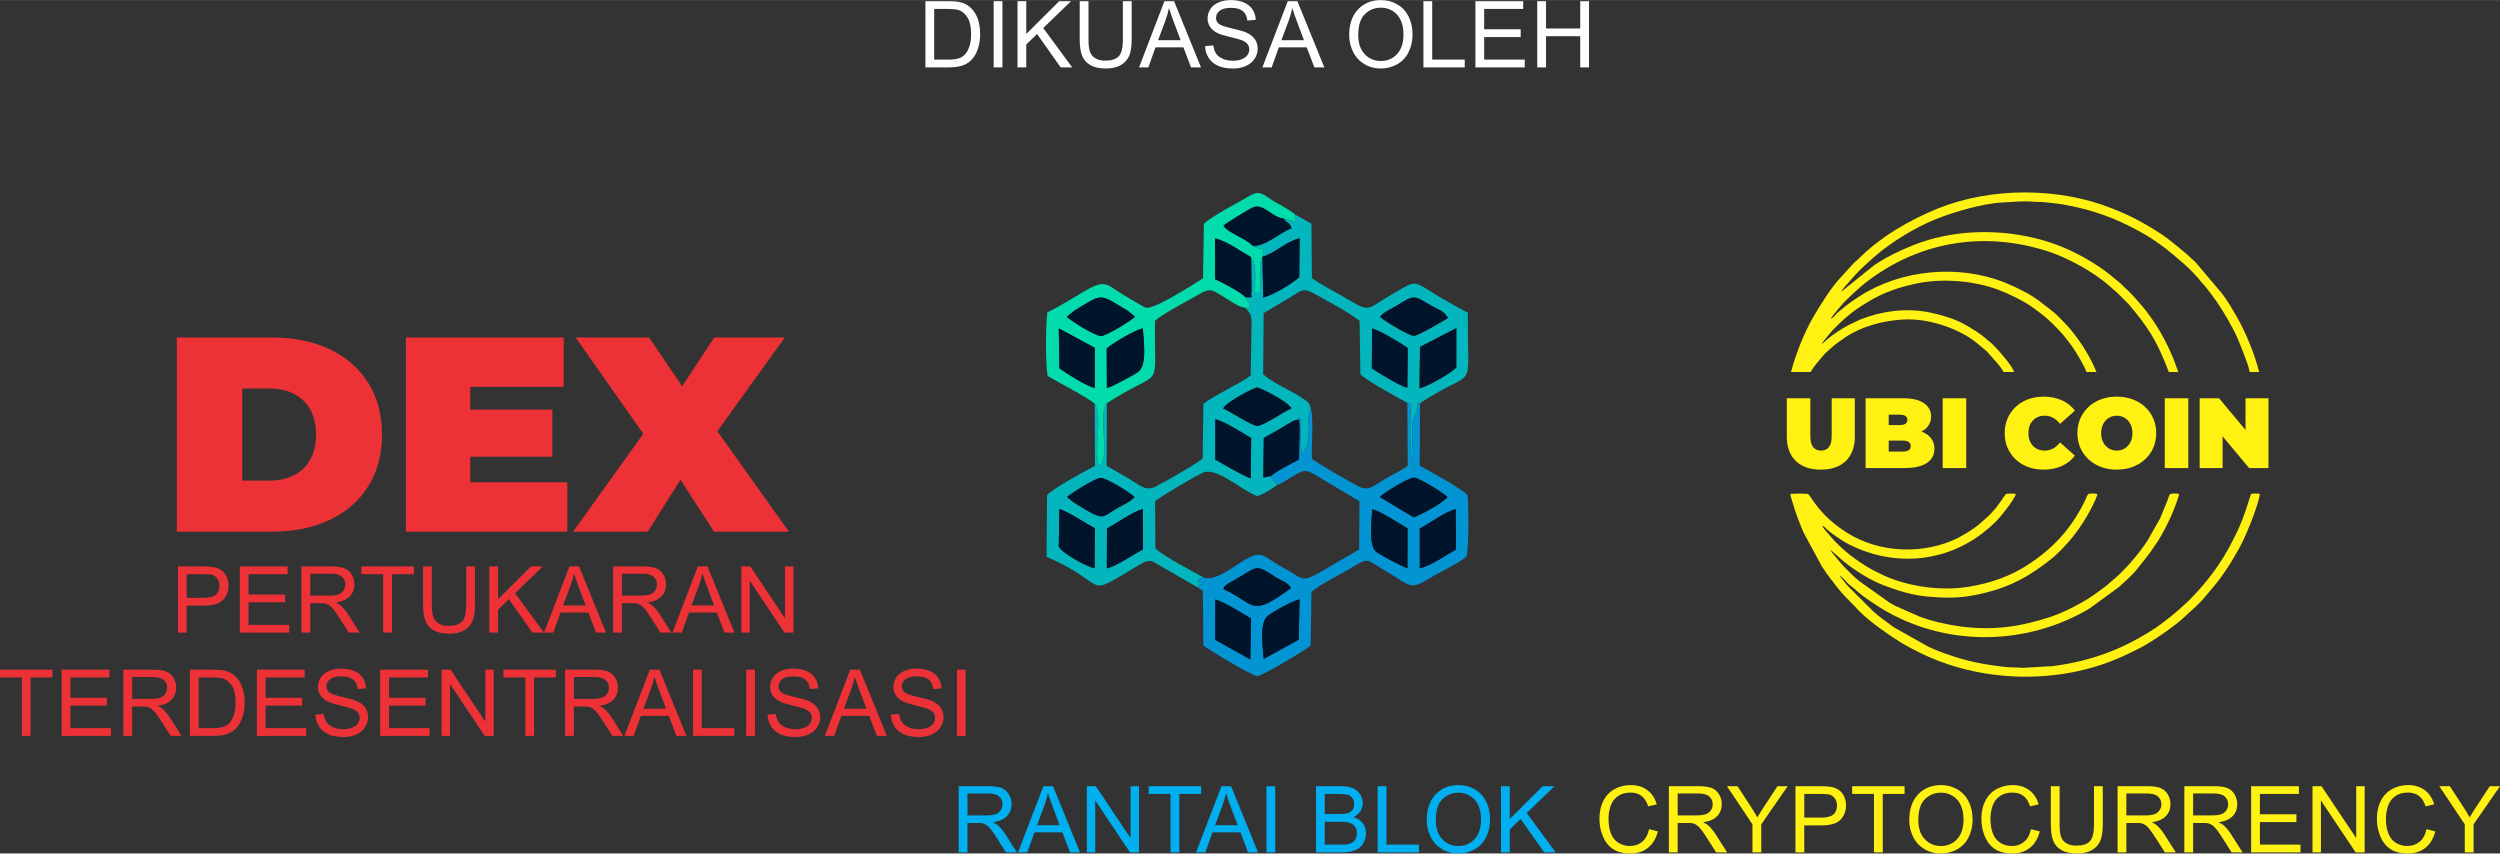 <?xml version="1.0" encoding="UTF-8"?>
<!DOCTYPE svg PUBLIC "-//W3C//DTD SVG 1.1//EN" "http://www.w3.org/Graphics/SVG/1.1/DTD/svg11.dtd">
<!-- Creator: CorelDRAW -->
<svg xmlns="http://www.w3.org/2000/svg" xml:space="preserve" width="3.005in" height="1.026in" version="1.1" style="shape-rendering:geometricPrecision; text-rendering:geometricPrecision; image-rendering:optimizeQuality; fill-rule:evenodd; clip-rule:evenodd"
viewBox="0 0 5860.1 2000.44"
 xmlns:xlink="http://www.w3.org/1999/xlink"
 xmlns:xodm="http://www.corel.com/coreldraw/odm/2003">
 <rect x="0" y="0" width="5860.1" height="2000.44" fill="#333333" stroke="none"/>
 <defs>
  <style type="text/css">
   <![CDATA[
    .fil4 {fill:#FFF212}
    .fil3 {fill:#00142C}
    .fil2 {fill:#02DBAC}
    .fil1 {fill:#0394D4}
    .fil0 {fill:#03B5BC}
    .fil7 {fill:#FEFEFE;fill-rule:nonzero}
    .fil5 {fill:#FFF212;fill-rule:nonzero}
    .fil6 {fill:#ED3237;fill-rule:nonzero}
    .fil8 {fill:#00AFEF;fill-rule:nonzero}
   ]]>
  </style>
 </defs>
 <g id="Layer_x0020_1">
  <g id="_1743367100976">
   <path class="fil0" d="M2483.26 1192.89c22.11,7.05 61.49,33.42 83.22,45.28l-0.75 93.75c-18.3,-3.86 -75.83,-34.69 -83.98,-51.15l1.52 -87.88zm111.54 45.6c21.35,-11.5 60.49,-39.38 83.91,-45.5l0.5 94.8c-19.21,9.54 -64.2,40.49 -84.82,44.31l0.41 -93.6zm-93.72 -73.74c7.63,-6.85 65.95,-44.83 79.38,-44.79 13,0.04 69.43,35.19 79.08,44.79 -10.17,11.16 -24.65,17.25 -39.46,25.56 -40.13,22.56 -27.98,34.49 -103.26,-12.89l-15.74 -12.67zm347.8 -182.33c20.67,4.61 62.77,31.66 83.97,44.27l-1.08 94.43c-16.09,-5.2 -65.77,-33.92 -82.95,-43.96l0.06 -94.73zm18.16 -25.29c9.23,-16.69 73.86,-49.18 80.13,-49.11 4.75,0.05 70.55,31.44 80.01,49.06 -17.89,7.25 -65.25,40.84 -80.03,40.94 -12.89,0.09 -64.16,-34.43 -80.11,-40.9zm349.09 -187.37c16.04,3.71 66.54,33.37 83.71,45.98l-0.94 92.81c-14.57,-2.03 -68.6,-35.25 -83.32,-45.48l0.55 -93.31zm197.55 -0.8l-0.04 92.22c-10.7,12.26 -66.55,44.36 -86.35,48.92l1.27 -97.25 85.11 -43.89zm-178.86 -26.57c9.74,-12.01 23.3,-16.48 39.02,-26.19 44.42,-27.46 39.88,-23.47 83.32,1.29 20.38,11.6 26.25,10.47 37.09,27.61 -10.7,6.44 -69.98,41.96 -80.31,41.92 -10.62,-0.03 -69.8,-35.32 -79.12,-44.63zm-275.58 -140.85c30.05,-8.06 54.42,-35.51 87.08,-43.1l-0.77 91.12c-15,13.85 -61.81,42.52 -84.54,47.65l-1.77 -95.67zm50.03 -89.35c10.94,15.97 9.37,3.63 18.53,22.53 -29.68,10.89 -62.72,44.6 -92.03,40.91 15.38,12.59 31.79,-1.4 23.47,25.92 -7.18,9.96 -4.64,29.4 -4.47,43.35 0.62,47.72 -1.92,39.11 -13.29,42.56 0.06,-22.41 4.06,-60.51 -4.78,-79.35 -0.32,-0.68 -1.77,-1.19 -2.03,-2.81 -0.26,-1.64 -1.44,-1.83 -2.2,-2.71 1.06,17.55 0.58,34.23 1.01,51.72 0.05,2.38 0.2,27.74 0.13,27.97 -4.46,15.61 10.7,14.85 -14.23,14.18 5.41,13.95 5.64,2.97 11.42,24.62l-10.87 0.55c9.68,13.96 13.02,11.59 13.81,34.3l-2.06 124.14c-28.69,21.02 -90.3,49.14 -110.97,66.52l-1.6 128.14c-19.79,15.72 -84.85,52.53 -110.28,65.66 -23.72,12.25 -38.76,-4.65 -59.38,-16.55 -18.77,-10.84 -38.19,-22.72 -55.47,-32.04l0.65 -147.06c-3.69,4.87 -2.65,1.82 -5.41,11.51 -4.58,16.06 0.38,-6.87 -1.68,8.67 -5.78,43.48 11.79,113.93 -11.63,126.95 -13.14,-37.27 9.78,-115.8 -9.81,-145.78l0.45 145.86c-22.95,11.39 -96.76,52.32 -112.24,68.13l-1.16 144.8c157.28,67.97 77.41,101.84 220.21,17.21 22.12,-13.12 27.04,-7.49 47.01,4.39 28.56,17 60.23,34.23 88.27,50.87 5.11,-13.01 -8.1,-6.99 13.46,-8.21 -25.03,-10.55 -11.62,-0.84 -12.29,-12.01l11.36 -3.72c-24.7,-13.71 -92.98,-49.74 -112.99,-68.03l-0.59 -111.39c19.43,-13.76 95.54,-59.44 113.38,-66.71 31.91,-12.99 90.73,43.28 126.24,55.36 17.63,-6 32.01,-16.02 46.57,-26.11 -3.56,-10.56 -1.08,-1.61 -5.5,-7.82 -8.46,-11.9 0.7,10.6 -9.04,-13.02l-18.08 3.4 1.24 -92.78c10.5,-6.19 26.85,-14.77 38.32,-21.52 11.76,-6.93 23.74,-15.4 36.35,-20.6l10.43 -4.68 2.86 84.57c16.38,-13.43 15.4,-30.15 17.32,-58.73 1.47,-21.75 -2.73,-8.72 -0.45,-28.82 2.19,-19.22 8.49,-10.68 -0.1,-32.82 -29.44,-25.49 -77.83,-40.87 -106.3,-66.78l1.25 -143.28c19.17,-11.07 38,-22.91 58.18,-34.39 26.93,-15.3 31.61,-26.52 56.76,-12.99 30.58,16.45 84.48,45.67 109.87,65.34l1.92 125.32c13.42,14.79 89.19,56.06 110.1,67.09 11.99,7.18 7.65,-7.06 6.86,39.6 -0.33,19.23 -3.21,119.97 14.64,111.44 -10.82,-7.95 -10.61,-15.42 -10.66,-32.09 -0.04,-13.81 1.19,-28.01 1.08,-42.18 -0.12,-16.09 -2.25,-25.66 2.93,-40.58 6.05,-17.39 10.17,-2.15 8.52,-33.67 0.9,-0.9 1.98,-4.48 2.22,-3.12l4.05 1.53c137.68,-90.96 110.36,-11.69 112.17,-212.33 -147.74,-75.56 -99.8,-87.37 -184.83,-38.82 -46.3,26.44 -43.2,40.08 -90.23,11.27 -28.06,-17.2 -62.88,-33.83 -90.49,-53.41l-1.09 -127.48 -38.69 -21.89 3.04 17.48 -29.17 -7.63z"/>
   <path class="fil1" d="M2962.13 1544.39c-1.78,-26.3 -10.59,-84.34 8.91,-100.38 13.57,-11.16 58.67,-35.77 75.32,-39.45l-2.2 94.83 -82.03 45.01zm-113.37 -139.41c19.85,4.98 66.35,34.34 83.83,44.55l-1.75 96.08 -82.2 -45.93 0.12 -94.7zm18.31 -24.7c6.83,-10.6 -0.08,-2.78 10.21,-11.62l29.19 -16.85c9.94,-5.42 30.04,-20.19 40.76,-20.22 14.05,-0.04 32.24,14.97 43.74,21.57 22.58,12.97 25.85,11.02 35.28,25.08 -97.61,71.75 -82.13,36.87 -159.19,2.03zm432.07 -48.95c-11.14,-1.89 -63.91,-31.01 -72.81,-37.53 -18.75,-13.74 -11.66,-75.85 -9.51,-100.48 17.34,3.89 66.49,35.21 82.52,45.14l-0.2 92.87zm28.76 -92.66c27.14,-14.39 53.27,-36.16 84.48,-45.58l0.52 69.13 -0.15 25.89c-19.13,10.37 -63.65,41.31 -84.7,43.31l-0.15 -92.75zm-93.76 -73.91c9.72,-9.83 66.9,-45.24 79.79,-45.35 13.05,-0.11 70.78,36.99 78.96,45.35 -11.22,14.71 -59.21,40.08 -79.07,47.79l-79.68 -47.79zm-197.1 -180.51c13.18,1.9 6.28,-9.84 9.36,17.38l-1.6 75.6c-12.76,6.67 -55.01,27.71 -65.59,38.52 9.74,23.63 0.58,1.12 9.04,13.02 4.42,6.2 1.94,-2.74 5.5,7.82 18.64,-7.63 31.41,-18.11 50.66,-28.4 19.32,-10.32 27.57,-0.67 47.03,9.84l90.78 54.04c0.45,-0.84 1.82,1.57 4.41,2.49l-0.66 113.28c-153.09,87.42 -111.17,78.02 -180.33,41.38 -46.25,-24.51 -44.68,-43.75 -93.42,-13.54 -24.62,15.27 -66.48,47.83 -91.08,37.78l-11.36 3.72c0.68,11.17 -12.74,1.46 12.29,12.01 -21.56,1.22 -8.35,-4.8 -13.46,8.21l10.96 7.25 1.2 128.22c15.36,11.93 115.14,71.57 126.53,71.74 9.96,0.15 114.45,-61.61 124.98,-71.75l1.86 -125.32c20,-18.38 61.58,-37.37 85.53,-51.99 52.86,-32.27 38.92,-25.53 93.56,5.87 50.85,29.23 50.25,43.29 95.07,15.45 25.95,-16.11 68.06,-34.75 89.39,-52.86 5.67,-25.93 5,-115.47 2.2,-143.88 -19.17,-18.38 -86,-54.04 -112.07,-68.74l0.73 -146.34 -4.05 -1.53c-0.24,-1.36 -1.32,2.22 -2.22,3.12 1.66,31.52 -2.46,16.28 -8.52,33.67 -5.18,14.91 -3.06,24.49 -2.93,40.58 0.11,14.17 -1.12,28.37 -1.08,42.18 0.05,16.67 -0.16,24.14 10.66,32.09 -17.85,8.52 -14.97,-92.22 -14.64,-111.44 0.79,-46.66 5.13,-32.42 -6.86,-39.6l0.91 147.66c-15.62,11.4 -35.64,20.46 -55.2,31.84 -19.82,11.53 -35.26,29.37 -59.01,16.89 -23.05,-12.12 -94.35,-52.36 -110.61,-65.65 -1.6,-28.76 7.48,-114.41 -7.87,-131.05 8.58,22.14 2.29,13.6 0.1,32.82 -2.29,20.1 1.91,7.07 0.45,28.82 -1.93,28.58 -0.94,45.3 -17.32,58.73l-2.86 -84.57 -10.43 4.68z"/>
   <path class="fil2" d="M2594.56 909.5l-0.42 -92.84c14.97,-13.4 66.7,-43.45 84.75,-47.35 1.22,27.14 11.09,86.05 -11.08,102.34 -9.35,6.86 -61.02,34.95 -73.25,37.84zm-111.35 -46.43l-1.37 -93.49 84.44 45.51 -0.17 94.31c-18.12,-3.71 -67.56,-34.75 -82.9,-46.33zm36 -135.73c66,-38.95 54.04,-42.01 125.38,1.76l15.92 13.3c-10.58,9.8 -67.03,45.08 -79.99,45.08 -13.71,0.02 -70.5,-35.58 -79.99,-45.08l18.68 -15.06zm46.86 218.77c19.6,29.98 -3.32,108.51 9.81,145.78 23.41,-13.02 5.84,-83.47 11.63,-126.95 2.06,-15.54 -2.89,7.39 1.68,-8.67 2.76,-9.69 1.71,-6.64 5.41,-11.51 136.08,-87.19 110.25,-19.71 112.75,-193.08 19.67,-17.58 79.47,-47.99 103.53,-62.27 26.6,-15.77 31.66,-8.94 54.59,4.48 17.75,10.38 35.75,25.13 54.44,27.75l10.87 -0.55c-5.78,-21.65 -6,-10.67 -11.42,-24.62 -7.39,-9.72 -54.81,-35.27 -70.91,-41.92l-0.18 -95.69c24.82,4.29 64.01,32.57 84.19,43.73 0.76,0.88 1.94,1.08 2.2,2.71 0.26,1.62 1.7,2.13 2.03,2.81 8.85,18.84 4.85,56.95 4.78,79.35 11.37,-3.46 13.91,5.16 13.29,-42.56 -0.17,-13.95 -2.71,-33.4 4.47,-43.35 8.32,-27.31 -8.09,-13.32 -23.47,-25.92 -9.17,-10.39 -22.79,-15.83 -35.2,-23.08 -12.1,-7.08 -25.49,-12.98 -32.85,-23.65 7.33,-6.67 60.95,-39.77 69.62,-43.06 25.49,-9.72 42.87,23.4 71.94,26.36l29.17 7.63 -3.04 -17.48c-6.39,-6.92 -36.7,-23.67 -49.28,-30.8 -23.87,-13.51 -30.63,-28.24 -57.41,-12.37 -27.85,16.5 -84.57,45.19 -106.74,65.07l-2.02 127.94c-18.29,11.46 -115.44,74.73 -134.22,68.76 -6.24,-1.98 -37.44,-21.33 -47.38,-27.02 -43.85,-25.1 -43.98,-41.54 -92.27,-13.76 -29.78,17.14 -63.81,38.97 -91.18,52 -3.75,28.28 -4.57,122.65 0.94,149.22 23.94,14.02 93,49.81 110.24,64.73z"/>
   <path class="fil3" d="M2594.56 909.5c12.22,-2.89 63.9,-30.98 73.25,-37.84 22.17,-16.29 12.3,-75.21 11.08,-102.34 -18.05,3.9 -69.79,33.95 -84.75,47.35l0.42 92.84z"/>
   <path class="fil3" d="M2935.75 575.64c29.31,3.69 62.35,-30.02 92.03,-40.91 -9.16,-18.9 -7.59,-6.56 -18.53,-22.53 -29.06,-2.96 -46.45,-36.08 -71.94,-26.36 -8.66,3.29 -62.29,36.4 -69.62,43.06 7.36,10.67 20.75,16.57 32.85,23.65 12.41,7.26 26.03,12.69 35.2,23.08z"/>
   <path class="fil3" d="M2500.53 742.4c9.49,9.51 66.28,45.1 79.99,45.08 12.96,0 69.41,-35.28 79.99,-45.08l-15.92 -13.3c-71.34,-43.77 -59.38,-40.71 -125.38,-1.76l-18.68 15.06z"/>
   <path class="fil3" d="M3328.55 812.86l-1.27 97.25c19.8,-4.56 75.65,-36.66 86.35,-48.92l0.04 -92.22 -85.11 43.89z"/>
   <path class="fil3" d="M2959.22 601.55l1.77 95.67c22.72,-5.13 69.54,-33.79 84.54,-47.65l0.77 -91.12c-32.66,7.59 -57.03,35.04 -87.08,43.1z"/>
   <path class="fil3" d="M2919.35 696.47c24.93,0.67 9.77,1.43 14.23,-14.18 0.07,-0.24 -0.08,-25.59 -0.13,-27.97 -0.43,-17.48 0.05,-34.16 -1.01,-51.72 -20.18,-11.17 -59.37,-39.44 -84.19,-43.73l0.18 95.69c16.1,6.65 63.53,32.2 70.91,41.92z"/>
   <path class="fil3" d="M3327.9 1238.66l0.15 92.75c21.05,-2 65.57,-32.94 84.7,-43.31l0.15 -25.89 -0.52 -69.13c-31.21,9.42 -57.34,31.19 -84.48,45.58z"/>
   <path class="fil3" d="M2594.79 1238.49l-0.41 93.6c20.62,-3.82 65.61,-34.77 84.82,-44.31l-0.5 -94.8c-23.41,6.13 -62.56,34.01 -83.91,45.5z"/>
   <path class="fil3" d="M2962.13 1544.39l82.03 -45.01 2.2 -94.83c-16.66,3.69 -61.75,28.3 -75.32,39.45 -19.5,16.03 -10.69,74.08 -8.91,100.38z"/>
   <path class="fil3" d="M3234.8 742.4c9.31,9.31 68.5,44.6 79.12,44.63 10.34,0.05 69.62,-35.48 80.31,-41.92 -10.83,-17.14 -16.71,-16.01 -37.09,-27.61 -43.44,-24.76 -38.89,-28.75 -83.32,-1.29 -15.73,9.71 -29.29,14.18 -39.02,26.19z"/>
   <path class="fil3" d="M2867.07 1380.27c77.06,34.84 61.58,69.72 159.19,-2.03 -9.43,-14.06 -12.7,-12.11 -35.28,-25.08 -11.5,-6.6 -29.69,-21.61 -43.74,-21.57 -10.72,0.03 -30.82,14.8 -40.76,20.22l-29.19 16.85c-10.29,8.84 -3.38,1.01 -10.21,11.62z"/>
   <path class="fil3" d="M2481.74 1280.78c8.15,16.46 65.68,47.29 83.98,51.15l0.75 -93.75c-21.72,-11.86 -61.11,-38.23 -83.22,-45.28l-1.52 87.88z"/>
   <path class="fil3" d="M2848.81 1077.16c17.18,10.04 66.85,38.76 82.95,43.96l1.08 -94.43c-21.19,-12.61 -63.3,-39.65 -83.97,-44.27l-0.06 94.73z"/>
   <path class="fil3" d="M3215.57 863.07c14.72,10.24 68.75,43.45 83.32,45.48l0.94 -92.81c-17.16,-12.61 -67.67,-42.27 -83.71,-45.98l-0.55 93.31z"/>
   <path class="fil3" d="M3299.14 1331.32l0.2 -92.87c-16.03,-9.93 -65.18,-41.24 -82.52,-45.14 -2.15,24.63 -9.25,86.74 9.51,100.48 8.9,6.51 61.67,35.64 72.81,37.53z"/>
   <path class="fil3" d="M3234.14 1164.75l79.68 47.79c19.86,-7.71 67.85,-33.08 79.07,-47.79 -8.18,-8.36 -65.91,-45.46 -78.96,-45.35 -12.89,0.11 -70.07,35.52 -79.79,45.35z"/>
   <path class="fil3" d="M2501.07 1164.75l15.74 12.67c75.28,47.38 63.13,35.45 103.26,12.89 14.81,-8.32 29.29,-14.41 39.46,-25.56 -9.64,-9.6 -66.08,-44.75 -79.08,-44.79 -13.44,-0.04 -71.75,37.94 -79.38,44.79z"/>
   <path class="fil3" d="M2867.03 957.14c15.96,6.47 67.23,40.99 80.11,40.9 14.78,-0.11 62.14,-33.69 80.03,-40.94 -9.47,-17.62 -75.26,-49.01 -80.01,-49.06 -6.27,-0.07 -70.9,32.42 -80.13,49.11z"/>
   <path class="fil3" d="M2848.64 1499.67l82.2 45.93 1.75 -96.08c-17.48,-10.21 -63.98,-39.57 -83.83,-44.55l-0.12 94.7z"/>
   <path class="fil3" d="M2979.21 1115.74c10.57,-10.8 52.82,-31.84 65.59,-38.52l1.6 -75.6c-3.08,-27.22 3.82,-15.48 -9.36,-17.38 -12.61,5.2 -24.59,13.68 -36.35,20.6 -11.46,6.74 -27.81,15.33 -38.32,21.52l-1.24 92.78 18.08 -3.4z"/>
   <path class="fil3" d="M2483.21 863.07c15.34,11.59 64.78,42.63 82.9,46.33l0.17 -94.31 -84.44 -45.51 1.37 93.49z"/>
  </g>
  <g id="_1743367061952">
   <path class="fil4" d="M5297.36 1157.91c-3.74,-1.85 -17.44,-1.75 -21.02,0l-12.19 37.93c-4.16,12.6 -8.65,23.87 -13.67,35.86 -5.05,12.05 -10.3,22.14 -16,33.53 -27.22,54.44 -60.99,99.57 -104.53,143.13l-25.95 23.59c-22.99,19.45 -45.01,36.9 -71.34,52.49 -28.03,16.6 -50.53,28.61 -82.4,41.43 -44,17.7 -90.95,29.37 -139.22,35.38l-70.17 4c-14.41,-1.21 -32.11,-0.88 -46.79,-2.74 -33.17,-4.23 -51.15,-6.84 -84.05,-15.02 -13.78,-3.42 -25.26,-7.14 -38.1,-11.43 -16.07,-5.36 -38.39,-13.65 -53.18,-21.11l-79.21 -44.63c-19.34,-14.22 -31.51,-22.33 -48.88,-37.8l-55.83 -55.62c-2.09,-2.61 -3.82,-3.78 -6.01,-6.37 -1.99,-2.36 -3.62,-4.56 -5.48,-6.9 -2.8,-3.52 -9.97,-11.26 -10.98,-15.03 5.73,3.84 14.55,14.04 20.1,19.53 2.47,2.43 2.62,2.37 5.38,4.52 13.18,10.23 19.86,18.15 38.42,30.93 17.13,11.79 29.83,20.47 48.39,30.85 146.95,82.19 329.62,77.2 473.04,-8.21l68.8 -50.07c12.41,-11.82 30.49,-26.91 40.74,-39.75 27.77,-34.79 25.29,-30.22 51.33,-68.78 9.77,-14.47 27.57,-50.05 33.76,-65.3 4.51,-11.11 13.71,-34.57 15.64,-44.42 -3.7,-1.81 -17.55,-1.74 -21.14,0 -3.32,4.22 -4.14,8.89 -5.95,14.4l-17.68 42.99 -29.15 51.34c-5.25,8.19 -10.5,15.38 -16.39,23.24 -14.87,19.84 -39.57,48.16 -58.54,64.05l-21.25 18.38c-22.61,16.82 -33.97,26.27 -60.46,41.07 -21.21,11.86 -46.16,24.23 -69.56,31.98 -69.52,23 -134.15,33.2 -211.54,22.98 -31.11,-4.11 -68.89,-12.55 -97.67,-23.67l-55.85 -24.64c-4.67,-2.33 -8.4,-4.61 -12.72,-7.1l-71.7 -50.9c-12.12,-9.7 -20.83,-18.71 -31.46,-29.22 -5.87,-5.81 -35.42,-39.61 -36.84,-44.89l32.2 28.48c28.98,22.64 62.15,44.01 96.78,56.78 31.65,11.67 63.07,21.62 97.75,24.83 54.68,5.08 88.38,3.49 139.09,-9.28 61.09,-15.38 103.27,-40.07 151.28,-77.8 17.67,-13.88 38.8,-36.53 53.06,-54.67 17.78,-22.63 31.87,-44.94 44.65,-70.51 3.19,-6.37 10.66,-22.28 11.62,-27.85 -3.85,-1.58 -17.58,-1.94 -21.54,0 -2.68,3.29 -3.97,6.57 -5.38,10.08 -1.77,4.41 -3.19,7.11 -5.12,10.97 -31.61,63.01 -73.96,107.88 -132.74,145.88 -39.81,25.74 -85.85,41.9 -135.59,50.15 -75.1,12.44 -156.93,-4.1 -208.41,-30.09 -18.81,-9.49 -21.29,-10.07 -39.87,-22.05 -31.23,-20.16 -59.1,-43.19 -82.55,-72.24 -3.56,-4.41 -12.4,-13.18 -13.8,-18.4 5.21,1.39 7.66,5.91 11.86,9.2 2.47,1.93 3.1,2.81 5.3,4.61 1.99,1.62 4.41,3.29 6.37,4.77 9.58,7.2 27.47,19.24 39.2,25.19 99.34,50.42 214.87,44.49 305.57,-20.96 2.66,-1.91 4.08,-2.63 6.53,-4.61 28.98,-23.46 40.03,-34.21 63,-65.78 4.43,-6.1 14.17,-20.56 16.21,-26.72 -2.87,-1.31 -20.23,-1.64 -23.49,0 -3.74,3.96 -18.58,27.9 -29.01,38.72 -7.06,7.33 -10.13,11.67 -16.62,16.82l-17.69 15.75c-9.23,7.26 -16.76,12.75 -26.94,18.87l-21.22 12.22c-80.83,40.41 -184.86,36.38 -261.13,-11.74 -64.8,-40.9 -81.96,-82.29 -90.93,-90.64 -2.87,-1.43 -39.02,-1.4 -41.84,0 0.97,6.76 3.95,14.98 6.17,22.83 6.81,24.08 15.16,44.35 24.59,67.04l43.06 79.54c13.36,20.83 24.14,33.87 38.85,52.78 4.85,6.24 9.33,10.73 14.46,16.5l37.15 38.39c21.87,22.12 70.64,56.39 97.28,72.37 13.05,7.82 25.4,14.18 39.46,21.22 143.96,72.04 328.24,77.15 475.9,10.71 6.98,-3.14 14.31,-6.5 21.07,-9.88 6.96,-3.49 13.34,-6.66 20.65,-10.31 28.47,-14.22 85.9,-54.14 107.81,-75.47 13.72,-13.36 33.65,-29.45 46.66,-46.2l20.36 -24.22c2.5,-3.13 4.58,-5.64 7.22,-8.88 9.38,-11.53 17.22,-23.68 25.65,-36.27 8.52,-12.72 14.88,-24.8 22.79,-37.89 16.21,-26.83 46.84,-102.5 51.56,-132.26z"/>
   <path class="fil4" d="M4198.44 871.8l45.82 0c8.73,-15.95 18.81,-24.96 27.76,-36.56 6.06,-7.83 14.78,-14.44 22.07,-21.27 7.3,-6.85 17.25,-13.27 25.34,-19.24 37.23,-27.46 93.17,-44.74 150.36,-46.18 56.16,-1.41 124.74,23.34 162.92,54.34l24.23 20.35 25.66 28.83c3.26,4.26 12.35,15.05 13.64,19.71l24.76 0.04c-3.5,-14.77 -43.44,-59.6 -56.09,-70.17 -2.52,-2.1 -2.96,-2.02 -5.51,-4.39 -16.64,-15.48 -37.3,-27.46 -56.88,-38.48 -20.72,-11.66 -54.02,-21.49 -78.72,-26.54 -57.29,-11.71 -115.76,-2.42 -162.62,16.33l-28.6 13.51c-14.14,6.95 -38.66,23.61 -50.24,33.96 -3.82,3.42 -8.05,7.49 -12.09,10.2 1.15,-4.31 22.57,-29.43 26.91,-33.76 5.49,-5.46 10.04,-9.98 15.5,-15.46 12.78,-12.82 36.41,-31.51 51.17,-40.47 16.61,-10.08 19.62,-12.75 39.32,-22.6 28.25,-14.14 61.22,-24.05 92.36,-30.23 58.94,-11.69 131.19,-6.03 188.15,15.15 24.03,8.94 60.42,26.4 81.03,41.57 21.51,15.83 29.95,21.39 50.1,41.53 19.75,19.76 26.66,28.8 42.59,50.27 8.2,11.05 30.68,48.84 33.25,59.56l23.53 0c-3.27,-6.6 -5.6,-13.65 -9.07,-20.59 -8.8,-17.59 -12.49,-22.7 -21.49,-37.94 -6.83,-11.56 -29.57,-41.87 -39.69,-51.94 -9.38,-9.33 -20.54,-22.35 -30.57,-30.11 -24.36,-18.84 -42.06,-34.85 -71.7,-49.65 -14.35,-7.17 -26.18,-12.98 -41.53,-19.16 -109.18,-43.94 -244.03,-30.59 -340.47,31.38 -22.45,14.42 -32.32,22.16 -51.88,38.52 -5.08,4.25 -10.14,12.81 -16.46,14.5 3.38,-6.4 12.55,-16.09 17.33,-22.3 3.16,-4.11 5.69,-6.08 9.19,-10.61 7.59,-9.83 42.25,-41.2 51.65,-48.66 120.66,-95.7 275.29,-127.7 434.02,-75.23 44.95,14.86 105.36,48.22 140.71,79.71l11.19 9.86c4.5,3.78 6.3,5.15 10.47,9.35 3.59,3.61 6.3,6.3 9.91,9.91l14.8 14.91c43.29,51.78 62.4,80.56 87.41,142.92 1.94,4.83 3.83,11.09 5.84,15.17l22.28 -0.05 -10.26 -28.04c-17.91,-44.75 -42.04,-87.03 -72.52,-124.37 -6.7,-8.21 -32.01,-36.54 -38.05,-41.2 -5.79,-4.47 -9.82,-10.04 -14.51,-13.97 -16.08,-13.45 -32.6,-27.27 -50.14,-39.02 -40.91,-27.38 -86.4,-49.6 -134,-62.89 -97.23,-27.16 -208.27,-25.45 -303.04,12.73 -33.85,13.63 -60.46,26.59 -90.76,46.7l-76.76 61.92c1.32,-4.95 12.59,-16.44 15.73,-20.18 22.64,-26.91 35.02,-37.82 61.33,-61.25 38.16,-34 97.72,-70.06 144.23,-88.57 42.95,-17.09 110.05,-37.01 156.4,-39.25 35.12,-1.69 46.06,-4.18 81.77,-1.33 4,0.32 8.11,-0.19 12.14,0.25 14.73,1.62 29.57,2.83 44.41,5.11 21.51,3.31 58.82,11.86 79.13,18.7 13.08,4.39 24.79,8.27 36.55,12.98 31.91,12.75 75.74,34.75 104.03,54.47 2.51,1.75 4.81,3.43 7.23,5.14l14.5 10.27c27.04,22 54.27,43.59 77.45,69.91l11.21 13.55c2.18,2.6 3.92,3.78 6.02,6.37 21.98,27.16 36.92,49.15 54.35,79.38 2.99,5.18 5.61,10.87 8.66,16.1 2.97,5.11 6.07,10.48 8.59,16.17 2.65,5.94 5.16,11.1 7.63,17.14 4.98,12.15 24.69,59.76 25.83,73.17l22.28 0.01c-9.27,-38.84 -31.71,-93.71 -51.94,-128.79 -11.47,-19.89 -21.32,-36.91 -35.08,-55.3l-62.48 -73.75c-19.15,-18.41 -62.15,-54.68 -84.13,-68.17 -3.63,-2.23 -5.91,-3.67 -9.08,-5.79 -6.54,-4.38 -12.03,-7.39 -19.29,-11.66 -29.66,-17.44 -50.6,-27.18 -81.72,-39.64 -125.2,-50.08 -283.52,-50.67 -408.82,-0.36 -65.2,26.18 -135.87,67.11 -185.78,117.61 -5.4,5.47 -10.65,8.45 -15.36,14.36l-21.78 24.03c-27.38,28.13 -49.28,64.63 -69.28,97.89 -9.38,15.6 -22.27,43.09 -29.41,60.99 -8.38,21.01 -17.78,46.77 -22.99,68.57z"/>
   <path class="fil5" d="M4268.09 1100.66c-25.09,0 -44.64,-6.78 -58.67,-20.33 -14.03,-13.56 -21.04,-32.57 -21.04,-57.04l0 -89.99 55.16 0 0 88.35c0,12 2.14,20.73 6.43,26.18 4.28,5.45 10.48,8.18 18.58,8.18 8.1,0 14.3,-2.73 18.58,-8.18 4.28,-5.46 6.43,-14.18 6.43,-26.18l0 -88.35 54.23 0 0 89.99c0,24.47 -7.01,43.48 -21.03,57.04 -14.03,13.55 -33.59,20.33 -58.67,20.33zm235.85 -89.29c9.66,3.59 17.15,8.81 22.44,15.66 5.3,6.85 7.95,15.11 7.95,24.77 0,14.34 -5.92,25.44 -17.76,33.31 -11.84,7.87 -28.99,11.8 -51.43,11.8l-92.09 0 0 -163.62 87.42 0c21.82,0 38.29,3.89 49.44,11.69 11.15,7.79 16.72,18.15 16.72,31.09 0,7.63 -1.91,14.49 -5.73,20.56 -3.82,6.08 -9.47,10.99 -16.95,14.73zm-76.67 -39.5l0 24.3 25.71 0c12,0 18,-4.05 18,-12.16 0,-8.1 -6,-12.15 -18,-12.15l-25.71 0zm33.19 86.48c12.16,0 18.24,-4.28 18.24,-12.85 0,-8.57 -6.08,-12.85 -18.24,-12.85l-33.19 0 0 25.71 33.19 0zm93.27 -125.05l55.16 0 0 163.62 -55.16 0 0 -163.62zm236.55 167.36c-17.29,0 -32.88,-3.62 -46.75,-10.87 -13.87,-7.25 -24.73,-17.38 -32.6,-30.39 -7.87,-13.01 -11.8,-27.77 -11.8,-44.29 0,-16.52 3.93,-31.28 11.8,-44.29 7.87,-13.02 18.74,-23.14 32.6,-30.39 13.87,-7.24 29.46,-10.87 46.75,-10.87 15.9,0 30.08,2.8 42.55,8.42 12.46,5.61 22.74,13.71 30.85,24.31l-34.83 31.08c-10.13,-12.78 -22.05,-19.17 -35.76,-19.17 -11.53,0 -20.81,3.7 -27.82,11.1 -7.01,7.4 -10.52,17.34 -10.52,29.8 0,12.47 3.51,22.4 10.52,29.8 7.01,7.4 16.29,11.1 27.82,11.1 13.71,0 25.63,-6.39 35.76,-19.17l34.83 31.09c-8.11,10.6 -18.39,18.7 -30.85,24.3 -12.47,5.61 -26.65,8.42 -42.55,8.42zm171.57 0c-17.61,0 -33.42,-3.66 -47.45,-10.99 -14.02,-7.32 -25.01,-17.48 -32.96,-30.5 -7.95,-13.01 -11.92,-27.7 -11.92,-44.06 0,-16.36 3.97,-31.05 11.92,-44.06 7.95,-13.01 18.94,-23.17 32.96,-30.5 14.03,-7.33 29.84,-10.99 47.45,-10.99 17.62,0 33.43,3.66 47.46,10.99 14.02,7.33 25.01,17.49 32.96,30.5 7.95,13.02 11.92,27.7 11.92,44.06 0,16.36 -3.97,31.05 -11.92,44.06 -7.95,13.02 -18.94,23.18 -32.96,30.5 -14.03,7.33 -29.84,10.99 -47.46,10.99zm0 -44.64c6.86,0 13.05,-1.67 18.59,-5.02 5.53,-3.36 9.93,-8.11 13.2,-14.26 3.28,-6.16 4.91,-13.36 4.91,-21.62 0,-8.25 -1.64,-15.47 -4.91,-21.62 -3.27,-6.15 -7.67,-10.9 -13.2,-14.25 -5.54,-3.36 -11.73,-5.03 -18.59,-5.03 -6.85,0 -13.05,1.67 -18.58,5.03 -5.54,3.35 -9.94,8.1 -13.21,14.25 -3.28,6.16 -4.91,13.37 -4.91,21.62 0,8.26 1.64,15.47 4.91,21.62 3.27,6.15 7.67,10.9 13.21,14.26 5.53,3.35 11.73,5.02 18.58,5.02zm112.43 -122.72l55.16 0 0 163.62 -55.16 0 0 -163.62zm243.1 0l0 163.62 -45.34 0 -62.18 -74.33 0 74.33 -53.77 0 0 -163.62 45.35 0 62.18 74.33 0 -74.33 53.76 0z"/>
  </g>
  <path class="fil6" d="M414.38 790.9l224.3 0c50.71,0 95.46,9.21 134.26,27.63 38.79,18.42 68.92,44.75 90.37,78.99 21.45,34.25 32.18,74.55 32.18,120.93 0,46.37 -10.73,86.68 -32.18,120.93 -21.45,34.24 -51.58,60.57 -90.37,78.99 -38.79,18.42 -83.55,27.63 -134.26,27.63l-224.3 0 0 -455.1zm217.8 335.47c32.94,0 59.27,-9.42 79,-28.28 19.72,-18.85 29.58,-45.4 29.58,-79.64 0,-34.25 -9.86,-60.79 -29.58,-79.65 -19.73,-18.86 -46.06,-28.28 -79,-28.28l-64.36 0 0 215.84 64.36 0zm697.61 3.9l0 115.73 -378.38 0 0 -455.1 369.94 0 0 115.73 -219.1 0 0 53.31 192.44 0 0 110.52 -192.44 0 0 59.81 227.55 0zm343.94 115.73l-78.67 -121.58 -76.72 121.58 -174.89 0 164.48 -229.5 -158.63 -225.6 172.28 0 77.37 114.42 75.41 -114.42 165.14 0 -157.98 219.75 167.74 235.35 -175.54 0z"/>
  <path class="fil7" d="M2169.18 157.77l0 -155.17 53.46 0c12.06,0 21.27,0.72 27.63,2.2 8.88,2.06 16.47,5.78 22.75,11.13 8.2,6.93 14.31,15.74 18.35,26.51 4.08,10.77 6.1,23.08 6.1,36.91 0,11.78 -1.37,22.21 -4.12,31.31 -2.74,9.11 -6.28,16.66 -10.58,22.61 -4.33,5.96 -9.03,10.65 -14.16,14.05 -5.09,3.42 -11.26,6.03 -18.49,7.8 -7.26,1.77 -15.57,2.63 -24.96,2.63l-55.99 0zm20.59 -18.21l33.09 0c10.22,0 18.24,-0.94 24.05,-2.85 5.82,-1.92 10.44,-4.59 13.91,-8.06 4.85,-4.88 8.63,-11.45 11.34,-19.69 2.71,-8.23 4.09,-18.2 4.09,-29.94 0,-16.26 -2.67,-28.75 -7.99,-37.49 -5.31,-8.75 -11.77,-14.6 -19.4,-17.55 -5.49,-2.13 -14.34,-3.18 -26.55,-3.18l-32.54 0 0 118.75zm139.39 18.21l0 -155.17 20.59 0 0 155.17 -20.59 0zm55.87 0l0 -155.17 20.59 0 0 76.93 77.08 -76.93 27.81 0 -65.09 62.92 67.9 92.25 -27.09 0 -55.23 -78.31 -25.39 24.56 0 53.74 -20.59 0zm247.05 -155.17l20.59 0 0 89.61c0,15.6 -1.77,27.99 -5.27,37.17 -3.54,9.14 -9.9,16.62 -19.07,22.35 -9.21,5.74 -21.24,8.64 -36.19,8.64 -14.48,0 -26.37,-2.5 -35.58,-7.52 -9.25,-5.02 -15.82,-12.24 -19.76,-21.74 -3.94,-9.5 -5.92,-22.47 -5.92,-38.9l0 -89.61 20.59 0 0 89.57c0,13.48 1.26,23.44 3.75,29.8 2.49,6.39 6.75,11.34 12.85,14.77 6.07,3.47 13.51,5.21 22.28,5.21 15.03,0 25.75,-3.43 32.15,-10.26 6.39,-6.86 9.57,-20.01 9.57,-39.52l0 -89.57zm37.86 155.17l59.52 -155.17 22.58 0 63.17 155.17 -23.37 0 -17.95 -47.03 -65.34 0 -16.83 47.03 -21.78 0zm44.64 -63.71l52.88 0 -16.19 -43.02c-4.88,-13.08 -8.55,-23.87 -11.12,-32.4 -2.13,10.12 -4.99,20.05 -8.56,29.87l-17.02 45.55zm110.2 13.87l19.29 -1.74c0.91,7.8 3.03,14.2 6.4,19.22 3.36,4.98 8.55,9.02 15.6,12.13 7.04,3.07 14.99,4.62 23.8,4.62 7.84,0 14.74,-1.16 20.73,-3.5 6,-2.35 10.44,-5.57 13.36,-9.64 2.93,-4.09 4.41,-8.52 4.41,-13.29 0,-4.84 -1.41,-9.07 -4.22,-12.72 -2.82,-3.61 -7.48,-6.64 -13.98,-9.14 -4.15,-1.59 -13.37,-4.12 -27.64,-7.55 -14.27,-3.43 -24.23,-6.64 -29.94,-9.68 -7.4,-3.9 -12.89,-8.75 -16.51,-14.49 -3.65,-5.74 -5.45,-12.2 -5.45,-19.32 0,-7.87 2.24,-15.2 6.68,-22 4.45,-6.83 10.91,-11.99 19.47,-15.53 8.52,-3.54 18.02,-5.31 28.46,-5.31 11.49,0 21.64,1.84 30.42,5.57 8.78,3.69 15.53,9.14 20.26,16.36 4.74,7.19 7.26,15.35 7.63,24.45l-19.72 1.51c-1.05,-9.78 -4.62,-17.19 -10.73,-22.18 -6.1,-5.01 -15.14,-7.51 -27.05,-7.51 -12.42,0 -21.49,2.27 -27.17,6.83 -5.67,4.55 -8.52,10.04 -8.52,16.47 0,5.56 2.03,10.15 6.04,13.76 3.97,3.58 14.27,7.29 30.95,11.05 16.69,3.79 28.14,7.08 34.35,9.9 8.99,4.15 15.68,9.39 19.97,15.79 4.3,6.35 6.43,13.68 6.43,21.99 0,8.27 -2.35,16 -7.08,23.3 -4.74,7.29 -11.49,12.97 -20.34,17.01 -8.85,4.05 -18.77,6.07 -29.86,6.07 -14.02,0 -25.75,-2.06 -35.22,-6.14 -9.5,-4.08 -16.9,-10.22 -22.28,-18.46 -5.41,-8.19 -8.23,-17.48 -8.52,-27.84zm134.26 49.84l59.52 -155.17 22.58 0 63.17 155.17 -23.37 0 -17.95 -47.03 -65.34 0 -16.83 47.03 -21.78 0zm44.64 -63.71l52.88 0 -16.19 -43.02c-4.88,-13.08 -8.55,-23.87 -11.12,-32.4 -2.13,10.12 -4.99,20.05 -8.56,29.87l-17.02 45.55zm158.89 -11.81c0,-25.72 6.93,-45.87 20.76,-60.43 13.84,-14.55 31.68,-21.82 53.57,-21.82 14.34,0 27.23,3.43 38.76,10.26 11.49,6.83 20.26,16.36 26.29,28.61 6.04,12.2 9.07,26.08 9.07,41.57 0,15.72 -3.18,29.8 -9.54,42.19 -6.36,12.42 -15.35,21.82 -26.98,28.17 -11.66,6.4 -24.23,9.58 -37.7,9.58 -14.63,0 -27.67,-3.54 -39.19,-10.59 -11.49,-7.04 -20.23,-16.65 -26.15,-28.86 -5.93,-12.17 -8.88,-25.06 -8.88,-38.68zm21.23 0.36c0,18.67 5.02,33.37 15.07,44.1 10.04,10.73 22.64,16.11 37.82,16.11 15.46,0 28.14,-5.42 38.14,-16.26 9.97,-10.83 14.95,-26.22 14.95,-46.16 0,-12.61 -2.13,-23.62 -6.4,-33.01 -4.26,-9.39 -10.5,-16.69 -18.71,-21.85 -8.24,-5.17 -17.45,-7.76 -27.67,-7.76 -14.52,0 -27.01,4.98 -37.49,14.95 -10.48,9.97 -15.72,26.58 -15.72,49.88zm152.75 75.16l0 -155.17 20.59 0 0 136.96 76.28 0 0 18.21 -96.87 0zm121.83 0l0 -155.17 112.03 0 0 18.21 -91.45 0 0 47.68 85.6 0 0 18.2 -85.6 0 0 52.88 95.13 0 0 18.21 -115.72 0zm144.98 0l0 -155.17 20.59 0 0 63.93 80.18 0 0 -63.93 20.59 0 0 155.17 -20.59 0 0 -73.03 -80.18 0 0 73.03 -20.59 0z"/>
  <path class="fil6" d="M417.13 1482.68l0 -155.17 58.58 0c10.3,0 18.17,0.51 23.63,1.48 7.62,1.27 14.01,3.69 19.17,7.23 5.17,3.57 9.32,8.55 12.46,14.95 3.14,6.39 4.7,13.44 4.7,21.13 0,13.15 -4.19,24.3 -12.61,33.4 -8.38,9.15 -23.59,13.69 -45.54,13.69l-39.81 0 0 63.28 -20.59 0zm20.59 -81.48l40.09 0c13.29,0 22.68,-2.46 28.28,-7.41 5.57,-4.95 8.35,-11.88 8.35,-20.87 0,-6.47 -1.63,-12.03 -4.91,-16.66 -3.29,-4.62 -7.62,-7.69 -12.97,-9.18 -3.46,-0.9 -9.86,-1.37 -19.14,-1.37l-39.7 0 0 55.48zm124.4 81.48l0 -155.17 112.03 0 0 18.21 -91.45 0 0 47.68 85.6 0 0 18.2 -85.6 0 0 52.88 95.13 0 0 18.21 -115.72 0zm144.55 0l0 -155.17 68.76 0c13.84,0 24.35,1.41 31.54,4.19 7.19,2.78 12.93,7.69 17.22,14.74 4.3,7.04 6.43,14.84 6.43,23.37 0,11.02 -3.58,20.3 -10.7,27.85 -7.11,7.55 -18.09,12.32 -32.97,14.37 5.45,2.6 9.57,5.2 12.39,7.72 6,5.49 11.66,12.39 16.98,20.66l26.84 42.26 -25.65 0 -20.52 -32.29c-5.96,-9.35 -10.9,-16.47 -14.77,-21.42 -3.9,-4.95 -7.37,-8.39 -10.44,-10.37 -3.03,-1.95 -6.17,-3.32 -9.35,-4.12 -2.31,-0.47 -6.1,-0.72 -11.41,-0.72l-23.77 0 0 68.92 -20.59 0zm20.59 -86.69l44.06 0c9.39,0 16.69,-0.98 21.96,-2.93 5.28,-1.91 9.28,-5.02 11.99,-9.31 2.74,-4.26 4.12,-8.88 4.12,-13.91 0,-7.33 -2.64,-13.4 -7.95,-18.13 -5.31,-4.74 -13.69,-7.08 -25.14,-7.08l-49.04 0 0 51.36zm171.02 86.69l0 -136.96 -51.14 0 0 -18.21 122.88 0 0 18.21 -51.14 0 0 136.96 -20.59 0zm194.57 -155.17l20.59 0 0 89.61c0,15.6 -1.77,27.99 -5.27,37.17 -3.54,9.14 -9.9,16.62 -19.07,22.35 -9.21,5.74 -21.24,8.64 -36.19,8.64 -14.48,0 -26.37,-2.5 -35.58,-7.52 -9.25,-5.02 -15.82,-12.24 -19.76,-21.74 -3.94,-9.5 -5.92,-22.47 -5.92,-38.9l0 -89.61 20.59 0 0 89.57c0,13.48 1.26,23.44 3.75,29.8 2.49,6.39 6.75,11.34 12.85,14.77 6.07,3.47 13.51,5.21 22.28,5.21 15.03,0 25.75,-3.43 32.15,-10.26 6.39,-6.86 9.57,-20.01 9.57,-39.52l0 -89.57zm54 155.17l0 -155.17 20.59 0 0 76.93 77.08 -76.93 27.81 0 -65.09 62.92 67.9 92.25 -27.09 0 -55.23 -78.31 -25.39 24.56 0 53.74 -20.59 0zm128.41 0l59.52 -155.17 22.58 0 63.17 155.17 -23.37 0 -17.95 -47.03 -65.34 0 -16.83 47.03 -21.78 0zm44.64 -63.71l52.88 0 -16.19 -43.02c-4.88,-13.08 -8.55,-23.87 -11.12,-32.4 -2.13,10.12 -4.99,20.05 -8.56,29.87l-17.02 45.55zm117.36 63.71l0 -155.17 68.76 0c13.84,0 24.35,1.41 31.54,4.19 7.19,2.78 12.93,7.69 17.22,14.74 4.3,7.04 6.43,14.84 6.43,23.37 0,11.02 -3.58,20.3 -10.7,27.85 -7.11,7.55 -18.09,12.32 -32.97,14.37 5.45,2.6 9.57,5.2 12.39,7.72 6,5.49 11.66,12.39 16.98,20.66l26.84 42.26 -25.65 0 -20.52 -32.29c-5.96,-9.35 -10.9,-16.47 -14.77,-21.42 -3.9,-4.95 -7.37,-8.39 -10.44,-10.37 -3.03,-1.95 -6.17,-3.32 -9.35,-4.12 -2.31,-0.47 -6.1,-0.72 -11.41,-0.72l-23.77 0 0 68.92 -20.59 0zm20.59 -86.69l44.06 0c9.39,0 16.69,-0.98 21.96,-2.93 5.28,-1.91 9.28,-5.02 11.99,-9.31 2.74,-4.26 4.12,-8.88 4.12,-13.91 0,-7.33 -2.64,-13.4 -7.95,-18.13 -5.31,-4.74 -13.69,-7.08 -25.14,-7.08l-49.04 0 0 51.36zm118.47 86.69l59.52 -155.17 22.58 0 63.17 155.17 -23.37 0 -17.95 -47.03 -65.34 0 -16.83 47.03 -21.78 0zm44.64 -63.71l52.88 0 -16.19 -43.02c-4.88,-13.08 -8.55,-23.87 -11.12,-32.4 -2.13,10.12 -4.99,20.05 -8.56,29.87l-17.02 45.55zm116.7 63.71l0 -155.17 21.09 0 81.41 121.79 0 -121.79 19.72 0 0 155.17 -21.09 0 -81.41 -121.79 0 121.79 -19.72 0zm-1686.49 242.1l0 -136.96 -51.14 0 0 -18.21 122.88 0 0 18.21 -51.14 0 0 136.96 -20.59 0zm93.37 0l0 -155.17 112.03 0 0 18.21 -91.45 0 0 47.68 85.6 0 0 18.2 -85.6 0 0 52.88 95.13 0 0 18.21 -115.72 0zm144.55 0l0 -155.17 68.76 0c13.84,0 24.35,1.41 31.54,4.19 7.19,2.78 12.93,7.69 17.22,14.74 4.3,7.04 6.43,14.84 6.43,23.37 0,11.02 -3.58,20.3 -10.7,27.85 -7.11,7.55 -18.09,12.32 -32.97,14.37 5.45,2.6 9.57,5.2 12.39,7.72 6,5.49 11.66,12.39 16.98,20.66l26.84 42.26 -25.65 0 -20.52 -32.29c-5.96,-9.35 -10.9,-16.47 -14.77,-21.42 -3.9,-4.95 -7.37,-8.39 -10.44,-10.37 -3.03,-1.95 -6.17,-3.32 -9.35,-4.12 -2.31,-0.47 -6.1,-0.72 -11.41,-0.72l-23.77 0 0 68.92 -20.59 0zm20.59 -86.69l44.06 0c9.39,0 16.69,-0.98 21.96,-2.93 5.28,-1.91 9.28,-5.02 11.99,-9.31 2.74,-4.26 4.12,-8.88 4.12,-13.91 0,-7.33 -2.64,-13.4 -7.95,-18.13 -5.31,-4.74 -13.69,-7.08 -25.14,-7.08l-49.04 0 0 51.36zm135.48 86.69l0 -155.17 53.46 0c12.06,0 21.27,0.72 27.63,2.2 8.88,2.06 16.47,5.78 22.75,11.13 8.2,6.93 14.31,15.74 18.35,26.51 4.08,10.77 6.1,23.08 6.1,36.91 0,11.78 -1.37,22.21 -4.12,31.31 -2.74,9.11 -6.28,16.66 -10.58,22.61 -4.33,5.96 -9.03,10.65 -14.16,14.05 -5.09,3.42 -11.26,6.03 -18.49,7.8 -7.26,1.77 -15.57,2.63 -24.96,2.63l-55.99 0zm20.59 -18.21l33.09 0c10.22,0 18.24,-0.94 24.05,-2.85 5.82,-1.92 10.44,-4.59 13.91,-8.06 4.85,-4.88 8.63,-11.45 11.34,-19.69 2.71,-8.23 4.09,-18.2 4.09,-29.94 0,-16.26 -2.67,-28.75 -7.99,-37.49 -5.31,-8.75 -11.77,-14.6 -19.4,-17.55 -5.49,-2.13 -14.34,-3.18 -26.55,-3.18l-32.54 0 0 118.75zm136.35 18.21l0 -155.17 112.03 0 0 18.21 -91.45 0 0 47.68 85.6 0 0 18.2 -85.6 0 0 52.88 95.13 0 0 18.21 -115.72 0zm137.39 -49.84l19.29 -1.74c0.91,7.8 3.03,14.2 6.4,19.22 3.36,4.98 8.55,9.02 15.6,12.13 7.04,3.07 14.99,4.62 23.8,4.62 7.84,0 14.74,-1.16 20.73,-3.5 6,-2.35 10.44,-5.57 13.36,-9.64 2.93,-4.09 4.41,-8.52 4.41,-13.29 0,-4.84 -1.41,-9.07 -4.22,-12.72 -2.82,-3.61 -7.48,-6.64 -13.98,-9.14 -4.15,-1.59 -13.37,-4.12 -27.64,-7.55 -14.27,-3.43 -24.23,-6.64 -29.94,-9.68 -7.4,-3.9 -12.89,-8.75 -16.51,-14.49 -3.65,-5.74 -5.45,-12.2 -5.45,-19.32 0,-7.87 2.24,-15.2 6.68,-22 4.45,-6.83 10.91,-11.99 19.47,-15.53 8.52,-3.54 18.02,-5.31 28.46,-5.31 11.49,0 21.64,1.84 30.42,5.57 8.78,3.69 15.53,9.14 20.26,16.36 4.74,7.19 7.26,15.35 7.63,24.45l-19.72 1.51c-1.05,-9.78 -4.62,-17.19 -10.73,-22.18 -6.1,-5.01 -15.14,-7.51 -27.05,-7.51 -12.42,0 -21.49,2.27 -27.17,6.83 -5.67,4.55 -8.52,10.04 -8.52,16.47 0,5.56 2.03,10.15 6.04,13.76 3.97,3.58 14.27,7.29 30.95,11.05 16.69,3.79 28.14,7.08 34.35,9.9 8.99,4.15 15.68,9.39 19.97,15.79 4.3,6.35 6.43,13.68 6.43,21.99 0,8.27 -2.35,16 -7.08,23.3 -4.74,7.29 -11.49,12.97 -20.34,17.01 -8.85,4.05 -18.77,6.07 -29.86,6.07 -14.02,0 -25.75,-2.06 -35.22,-6.14 -9.5,-4.08 -16.9,-10.22 -22.28,-18.46 -5.41,-8.19 -8.23,-17.48 -8.52,-27.84zm151.7 49.84l0 -155.17 112.03 0 0 18.21 -91.45 0 0 47.68 85.6 0 0 18.2 -85.6 0 0 52.88 95.13 0 0 18.21 -115.72 0zm143.89 0l0 -155.17 21.09 0 81.41 121.79 0 -121.79 19.72 0 0 155.17 -21.09 0 -81.41 -121.79 0 121.79 -19.72 0zm196.16 0l0 -136.96 -51.14 0 0 -18.21 122.88 0 0 18.21 -51.14 0 0 136.96 -20.59 0zm93.37 0l0 -155.17 68.76 0c13.84,0 24.35,1.41 31.54,4.19 7.19,2.78 12.93,7.69 17.22,14.74 4.3,7.04 6.43,14.84 6.43,23.37 0,11.02 -3.58,20.3 -10.7,27.85 -7.11,7.55 -18.09,12.32 -32.97,14.37 5.45,2.6 9.57,5.2 12.39,7.72 6,5.49 11.66,12.39 16.98,20.66l26.84 42.26 -25.65 0 -20.52 -32.29c-5.96,-9.35 -10.9,-16.47 -14.77,-21.42 -3.9,-4.95 -7.37,-8.39 -10.44,-10.37 -3.03,-1.95 -6.17,-3.32 -9.35,-4.12 -2.31,-0.47 -6.1,-0.72 -11.41,-0.72l-23.77 0 0 68.92 -20.59 0zm20.59 -86.69l44.06 0c9.39,0 16.69,-0.98 21.96,-2.93 5.28,-1.91 9.28,-5.02 11.99,-9.31 2.74,-4.26 4.12,-8.88 4.12,-13.91 0,-7.33 -2.64,-13.4 -7.95,-18.13 -5.31,-4.74 -13.69,-7.08 -25.14,-7.08l-49.04 0 0 51.36zm118.47 86.69l59.52 -155.17 22.58 0 63.17 155.17 -23.37 0 -17.95 -47.03 -65.34 0 -16.83 47.03 -21.78 0zm44.64 -63.71l52.88 0 -16.19 -43.02c-4.88,-13.08 -8.55,-23.87 -11.12,-32.4 -2.13,10.12 -4.99,20.05 -8.56,29.87l-17.02 45.55zm116.05 63.71l0 -155.17 20.59 0 0 136.96 76.28 0 0 18.21 -96.87 0zm124.87 0l0 -155.17 20.59 0 0 155.17 -20.59 0zm50.02 -49.84l19.29 -1.74c0.91,7.8 3.03,14.2 6.4,19.22 3.36,4.98 8.55,9.02 15.6,12.13 7.04,3.07 14.99,4.62 23.8,4.62 7.84,0 14.74,-1.16 20.73,-3.5 6,-2.35 10.44,-5.57 13.36,-9.64 2.93,-4.09 4.41,-8.52 4.41,-13.29 0,-4.84 -1.41,-9.07 -4.22,-12.72 -2.82,-3.61 -7.48,-6.64 -13.98,-9.14 -4.15,-1.59 -13.37,-4.12 -27.64,-7.55 -14.27,-3.43 -24.23,-6.64 -29.94,-9.68 -7.4,-3.9 -12.89,-8.75 -16.51,-14.49 -3.65,-5.74 -5.45,-12.2 -5.45,-19.32 0,-7.87 2.24,-15.2 6.68,-22 4.45,-6.83 10.91,-11.99 19.47,-15.53 8.52,-3.54 18.02,-5.31 28.46,-5.31 11.49,0 21.64,1.84 30.42,5.57 8.78,3.69 15.53,9.14 20.26,16.36 4.74,7.19 7.26,15.35 7.63,24.45l-19.72 1.51c-1.05,-9.78 -4.62,-17.19 -10.73,-22.18 -6.1,-5.01 -15.14,-7.51 -27.05,-7.51 -12.42,0 -21.49,2.27 -27.17,6.83 -5.67,4.55 -8.52,10.04 -8.52,16.47 0,5.56 2.03,10.15 6.04,13.76 3.97,3.58 14.27,7.29 30.95,11.05 16.69,3.79 28.14,7.08 34.35,9.9 8.99,4.15 15.68,9.39 19.97,15.79 4.3,6.35 6.43,13.68 6.43,21.99 0,8.27 -2.35,16 -7.08,23.3 -4.74,7.29 -11.49,12.97 -20.34,17.01 -8.85,4.05 -18.77,6.07 -29.86,6.07 -14.02,0 -25.75,-2.06 -35.22,-6.14 -9.5,-4.08 -16.9,-10.22 -22.28,-18.46 -5.41,-8.19 -8.23,-17.48 -8.52,-27.84zm134.26 49.84l59.52 -155.17 22.58 0 63.17 155.17 -23.37 0 -17.95 -47.03 -65.34 0 -16.83 47.03 -21.78 0zm44.64 -63.71l52.88 0 -16.19 -43.02c-4.88,-13.08 -8.55,-23.87 -11.12,-32.4 -2.13,10.12 -4.99,20.05 -8.56,29.87l-17.02 45.55zm110.2 13.87l19.29 -1.74c0.91,7.8 3.03,14.2 6.4,19.22 3.36,4.98 8.55,9.02 15.6,12.13 7.04,3.07 14.99,4.62 23.8,4.62 7.84,0 14.74,-1.16 20.73,-3.5 6,-2.35 10.44,-5.57 13.36,-9.64 2.93,-4.09 4.41,-8.52 4.41,-13.29 0,-4.84 -1.41,-9.07 -4.22,-12.72 -2.82,-3.61 -7.48,-6.64 -13.98,-9.14 -4.15,-1.59 -13.37,-4.12 -27.64,-7.55 -14.27,-3.43 -24.23,-6.64 -29.94,-9.68 -7.4,-3.9 -12.89,-8.75 -16.51,-14.49 -3.65,-5.74 -5.45,-12.2 -5.45,-19.32 0,-7.87 2.24,-15.2 6.68,-22 4.45,-6.83 10.91,-11.99 19.47,-15.53 8.52,-3.54 18.02,-5.31 28.46,-5.31 11.49,0 21.64,1.84 30.42,5.57 8.78,3.69 15.53,9.14 20.26,16.36 4.74,7.19 7.26,15.35 7.63,24.45l-19.72 1.51c-1.05,-9.78 -4.62,-17.19 -10.73,-22.18 -6.1,-5.01 -15.14,-7.51 -27.05,-7.51 -12.42,0 -21.49,2.27 -27.17,6.83 -5.67,4.55 -8.52,10.04 -8.52,16.47 0,5.56 2.03,10.15 6.04,13.76 3.97,3.58 14.27,7.29 30.95,11.05 16.69,3.79 28.14,7.08 34.35,9.9 8.99,4.15 15.68,9.39 19.97,15.79 4.3,6.35 6.43,13.68 6.43,21.99 0,8.27 -2.35,16 -7.08,23.3 -4.74,7.29 -11.49,12.97 -20.34,17.01 -8.85,4.05 -18.77,6.07 -29.86,6.07 -14.02,0 -25.75,-2.06 -35.22,-6.14 -9.5,-4.08 -16.9,-10.22 -22.28,-18.46 -5.41,-8.19 -8.23,-17.48 -8.52,-27.84zm154.74 49.84l0 -155.17 20.59 0 0 155.17 -20.59 0z"/>
  <path class="fil8" d="M2247.21 1997.84l0 -155.17 68.76 0c13.84,0 24.35,1.41 31.54,4.19 7.19,2.78 12.93,7.69 17.22,14.74 4.3,7.04 6.43,14.84 6.43,23.37 0,11.02 -3.58,20.3 -10.7,27.85 -7.11,7.55 -18.09,12.32 -32.97,14.37 5.45,2.6 9.57,5.2 12.39,7.72 6,5.49 11.66,12.39 16.98,20.66l26.84 42.26 -25.65 0 -20.52 -32.29c-5.96,-9.35 -10.9,-16.47 -14.77,-21.42 -3.9,-4.95 -7.37,-8.39 -10.44,-10.37 -3.03,-1.95 -6.17,-3.32 -9.35,-4.12 -2.31,-0.47 -6.1,-0.72 -11.41,-0.72l-23.77 0 0 68.92 -20.59 0zm20.59 -86.69l44.06 0c9.39,0 16.69,-0.98 21.96,-2.93 5.28,-1.91 9.28,-5.02 11.99,-9.31 2.74,-4.26 4.12,-8.88 4.12,-13.91 0,-7.33 -2.64,-13.4 -7.95,-18.13 -5.31,-4.74 -13.69,-7.08 -25.14,-7.08l-49.04 0 0 51.36zm118.47 86.69l59.52 -155.17 22.58 0 63.17 155.17 -23.37 0 -17.95 -47.03 -65.34 0 -16.83 47.03 -21.78 0zm44.64 -63.71l52.88 0 -16.19 -43.02c-4.88,-13.08 -8.55,-23.87 -11.12,-32.4 -2.13,10.12 -4.99,20.05 -8.56,29.87l-17.02 45.55zm116.7 63.71l0 -155.17 21.09 0 81.41 121.79 0 -121.79 19.72 0 0 155.17 -21.09 0 -81.41 -121.79 0 121.79 -19.72 0zm196.16 0l0 -136.96 -51.14 0 0 -18.21 122.88 0 0 18.21 -51.14 0 0 136.96 -20.59 0zm59.86 0l59.52 -155.17 22.58 0 63.17 155.17 -23.37 0 -17.95 -47.03 -65.34 0 -16.83 47.03 -21.78 0zm44.64 -63.71l52.88 0 -16.19 -43.02c-4.88,-13.08 -8.55,-23.87 -11.12,-32.4 -2.13,10.12 -4.99,20.05 -8.56,29.87l-17.02 45.55zm120.39 63.71l0 -155.17 20.59 0 0 155.17 -20.59 0zm116.08 0l0 -155.17 58.23 0c11.84,0 21.34,1.55 28.53,4.7 7.16,3.14 12.75,7.98 16.8,14.51 4.08,6.5 6.1,13.33 6.1,20.48 0,6.61 -1.81,12.86 -5.38,18.71 -3.58,5.85 -9,10.58 -16.26,14.19 9.39,2.75 16.62,7.44 21.64,14.09 5.05,6.61 7.58,14.44 7.58,23.47 0,7.29 -1.55,14.05 -4.62,20.3 -3.07,6.24 -6.86,11.05 -11.37,14.44 -4.52,3.36 -10.19,5.93 -16.98,7.66 -6.83,1.74 -15.17,2.6 -25.06,2.6l-59.2 0zm20.59 -89.93l33.56 0c9.1,0 15.64,-0.61 19.57,-1.8 5.24,-1.56 9.18,-4.15 11.81,-7.77 2.64,-3.61 3.98,-8.12 3.98,-13.58 0,-5.17 -1.23,-9.71 -3.72,-13.61 -2.45,-3.94 -5.99,-6.65 -10.58,-8.09 -4.58,-1.44 -12.46,-2.17 -23.58,-2.17l-31.03 0 0 47.03zm0 71.73l38.65 0c6.65,0 11.3,-0.25 14.01,-0.75 4.7,-0.84 8.67,-2.24 11.85,-4.23 3.18,-1.98 5.78,-4.88 7.84,-8.67 2.06,-3.79 3.07,-8.16 3.07,-13.11 0,-5.81 -1.48,-10.83 -4.48,-15.14 -2.96,-4.3 -7.08,-7.29 -12.35,-9.03 -5.24,-1.74 -12.82,-2.6 -22.68,-2.6l-35.91 0 0 53.52zm123.96 18.21l0 -155.17 20.59 0 0 136.96 76.28 0 0 18.21 -96.87 0zm115.11 -75.52c0,-25.72 6.93,-45.87 20.76,-60.43 13.84,-14.55 31.68,-21.82 53.57,-21.82 14.34,0 27.23,3.43 38.76,10.26 11.49,6.83 20.26,16.36 26.29,28.61 6.04,12.2 9.07,26.08 9.07,41.57 0,15.72 -3.18,29.8 -9.54,42.19 -6.36,12.42 -15.35,21.82 -26.98,28.17 -11.66,6.4 -24.23,9.58 -37.7,9.58 -14.63,0 -27.67,-3.54 -39.19,-10.59 -11.49,-7.04 -20.23,-16.65 -26.15,-28.86 -5.93,-12.17 -8.88,-25.06 -8.88,-38.68zm21.23 0.36c0,18.67 5.02,33.37 15.07,44.1 10.04,10.73 22.64,16.11 37.82,16.11 15.46,0 28.14,-5.42 38.14,-16.26 9.97,-10.83 14.95,-26.22 14.95,-46.16 0,-12.61 -2.13,-23.62 -6.4,-33.01 -4.26,-9.39 -10.5,-16.69 -18.71,-21.85 -8.24,-5.17 -17.45,-7.76 -27.67,-7.76 -14.52,0 -27.01,4.98 -37.49,14.95 -10.48,9.97 -15.72,26.58 -15.72,49.88zm152.75 75.16l0 -155.17 20.59 0 0 76.93 77.08 -76.93 27.81 0 -65.09 62.92 67.9 92.25 -27.09 0 -55.23 -78.31 -25.39 24.56 0 53.74 -20.59 0z"/>
  <path class="fil5" d="M3865.51 1943.41l20.59 5.2c-4.29,16.87 -12.03,29.69 -23.18,38.54 -11.17,8.85 -24.82,13.29 -40.96,13.29 -16.69,0 -30.27,-3.39 -40.74,-10.22 -10.47,-6.8 -18.42,-16.66 -23.87,-29.55 -5.45,-12.93 -8.2,-26.76 -8.2,-41.57 0,-16.15 3.07,-30.23 9.25,-42.26 6.18,-12.03 14.96,-21.17 26.33,-27.41 11.38,-6.25 23.91,-9.36 37.56,-9.36 15.53,0 28.57,3.94 39.12,11.85 10.58,7.91 17.95,19 22.11,33.3l-20.16 4.77c-3.58,-11.27 -8.82,-19.5 -15.64,-24.63 -6.83,-5.17 -15.42,-7.73 -25.79,-7.73 -11.89,0 -21.85,2.86 -29.83,8.56 -7.99,5.71 -13.62,13.4 -16.83,23.01 -3.25,9.64 -4.88,19.58 -4.88,29.8 0,13.18 1.91,24.7 5.74,34.53 3.82,9.86 9.78,17.19 17.88,22.07 8.09,4.88 16.83,7.29 26.26,7.29 11.48,0 21.16,-3.32 29.11,-9.94 7.95,-6.64 13.32,-16.47 16.14,-29.54zm46.42 54.43l0 -155.17 68.76 0c13.84,0 24.35,1.41 31.54,4.19 7.19,2.78 12.93,7.69 17.22,14.74 4.3,7.04 6.43,14.84 6.43,23.37 0,11.02 -3.58,20.3 -10.7,27.85 -7.11,7.55 -18.09,12.32 -32.97,14.37 5.45,2.6 9.57,5.2 12.39,7.72 6,5.49 11.66,12.39 16.98,20.66l26.84 42.26 -25.65 0 -20.52 -32.29c-5.96,-9.35 -10.9,-16.47 -14.77,-21.42 -3.9,-4.95 -7.37,-8.39 -10.44,-10.37 -3.03,-1.95 -6.17,-3.32 -9.35,-4.12 -2.31,-0.47 -6.1,-0.72 -11.41,-0.72l-23.77 0 0 68.92 -20.59 0zm20.59 -86.69l44.06 0c9.39,0 16.69,-0.98 21.96,-2.93 5.28,-1.91 9.28,-5.02 11.99,-9.31 2.74,-4.26 4.12,-8.88 4.12,-13.91 0,-7.33 -2.64,-13.4 -7.95,-18.13 -5.31,-4.74 -13.69,-7.08 -25.14,-7.08l-49.04 0 0 51.36zm175.32 86.69l0 -65.74 -59.81 -89.43 24.7 0 30.67 46.96c5.71,8.7 11.01,17.41 15.86,26.12 4.73,-8.13 10.47,-17.23 17.15,-27.34l30.05 -45.73 23.95 0 -61.98 89.43 0 65.74 -20.59 0zm100.81 0l0 -155.17 58.58 0c10.3,0 18.17,0.51 23.63,1.48 7.62,1.27 14.01,3.69 19.17,7.23 5.17,3.57 9.32,8.55 12.46,14.95 3.14,6.39 4.7,13.44 4.7,21.13 0,13.15 -4.19,24.3 -12.61,33.4 -8.38,9.15 -23.59,13.69 -45.54,13.69l-39.81 0 0 63.28 -20.59 0zm20.59 -81.48l40.09 0c13.29,0 22.68,-2.46 28.28,-7.41 5.57,-4.95 8.35,-11.88 8.35,-20.87 0,-6.47 -1.63,-12.03 -4.91,-16.66 -3.29,-4.62 -7.62,-7.69 -12.97,-9.18 -3.46,-0.9 -9.86,-1.37 -19.14,-1.37l-39.7 0 0 55.48zm163.4 81.48l0 -136.96 -51.14 0 0 -18.21 122.88 0 0 18.21 -51.14 0 0 136.96 -20.59 0zm82.75 -75.52c0,-25.72 6.93,-45.87 20.76,-60.43 13.84,-14.55 31.68,-21.82 53.57,-21.82 14.34,0 27.23,3.43 38.76,10.26 11.49,6.83 20.26,16.36 26.29,28.61 6.04,12.2 9.07,26.08 9.07,41.57 0,15.72 -3.18,29.8 -9.54,42.19 -6.36,12.42 -15.35,21.82 -26.98,28.17 -11.66,6.4 -24.23,9.58 -37.7,9.58 -14.63,0 -27.67,-3.54 -39.19,-10.59 -11.49,-7.04 -20.23,-16.65 -26.15,-28.86 -5.93,-12.17 -8.88,-25.06 -8.88,-38.68zm21.23 0.36c0,18.67 5.02,33.37 15.07,44.1 10.04,10.73 22.64,16.11 37.82,16.11 15.46,0 28.14,-5.42 38.14,-16.26 9.97,-10.83 14.95,-26.22 14.95,-46.16 0,-12.61 -2.13,-23.62 -6.4,-33.01 -4.26,-9.39 -10.5,-16.69 -18.71,-21.85 -8.24,-5.17 -17.45,-7.76 -27.67,-7.76 -14.52,0 -27.01,4.98 -37.49,14.95 -10.48,9.97 -15.72,26.58 -15.72,49.88zm264.14 20.73l20.59 5.2c-4.29,16.87 -12.03,29.69 -23.18,38.54 -11.17,8.85 -24.82,13.29 -40.96,13.29 -16.69,0 -30.27,-3.39 -40.74,-10.22 -10.47,-6.8 -18.42,-16.66 -23.87,-29.55 -5.45,-12.93 -8.2,-26.76 -8.2,-41.57 0,-16.15 3.07,-30.23 9.25,-42.26 6.18,-12.03 14.96,-21.17 26.33,-27.41 11.38,-6.25 23.91,-9.36 37.56,-9.36 15.53,0 28.57,3.94 39.12,11.85 10.58,7.91 17.95,19 22.11,33.3l-20.16 4.77c-3.58,-11.27 -8.82,-19.5 -15.64,-24.63 -6.83,-5.17 -15.42,-7.73 -25.79,-7.73 -11.89,0 -21.85,2.86 -29.83,8.56 -7.99,5.71 -13.62,13.4 -16.83,23.01 -3.25,9.64 -4.88,19.58 -4.88,29.8 0,13.18 1.91,24.7 5.74,34.53 3.82,9.86 9.78,17.19 17.88,22.07 8.09,4.88 16.83,7.29 26.26,7.29 11.48,0 21.16,-3.32 29.11,-9.94 7.95,-6.64 13.32,-16.47 16.14,-29.54zm147.62 -100.74l20.59 0 0 89.61c0,15.6 -1.77,27.99 -5.27,37.17 -3.54,9.14 -9.9,16.62 -19.07,22.35 -9.21,5.74 -21.24,8.64 -36.19,8.64 -14.48,0 -26.37,-2.5 -35.58,-7.52 -9.25,-5.02 -15.82,-12.24 -19.76,-21.74 -3.94,-9.5 -5.92,-22.47 -5.92,-38.9l0 -89.61 20.59 0 0 89.57c0,13.48 1.26,23.44 3.75,29.8 2.49,6.39 6.75,11.34 12.85,14.77 6.07,3.47 13.51,5.21 22.28,5.21 15.03,0 25.75,-3.43 32.15,-10.26 6.39,-6.86 9.57,-20.01 9.57,-39.52l0 -89.57zm55.3 155.17l0 -155.17 68.76 0c13.84,0 24.35,1.41 31.54,4.19 7.19,2.78 12.93,7.69 17.22,14.74 4.3,7.04 6.43,14.84 6.43,23.37 0,11.02 -3.58,20.3 -10.7,27.85 -7.11,7.55 -18.09,12.32 -32.97,14.37 5.45,2.6 9.57,5.2 12.39,7.72 6,5.49 11.66,12.39 16.98,20.66l26.84 42.26 -25.65 0 -20.52 -32.29c-5.96,-9.35 -10.9,-16.47 -14.77,-21.42 -3.9,-4.95 -7.37,-8.39 -10.44,-10.37 -3.03,-1.95 -6.17,-3.32 -9.35,-4.12 -2.31,-0.47 -6.1,-0.72 -11.41,-0.72l-23.77 0 0 68.92 -20.59 0zm20.59 -86.69l44.06 0c9.39,0 16.69,-0.98 21.96,-2.93 5.28,-1.91 9.28,-5.02 11.99,-9.31 2.74,-4.26 4.12,-8.88 4.12,-13.91 0,-7.33 -2.64,-13.4 -7.95,-18.13 -5.31,-4.74 -13.69,-7.08 -25.14,-7.08l-49.04 0 0 51.36zm135.92 86.69l0 -155.17 68.76 0c13.84,0 24.35,1.41 31.54,4.19 7.19,2.78 12.93,7.69 17.22,14.74 4.3,7.04 6.43,14.84 6.43,23.37 0,11.02 -3.58,20.3 -10.7,27.85 -7.11,7.55 -18.09,12.32 -32.97,14.37 5.45,2.6 9.57,5.2 12.39,7.72 6,5.49 11.66,12.39 16.98,20.66l26.84 42.26 -25.65 0 -20.52 -32.29c-5.96,-9.35 -10.9,-16.47 -14.77,-21.42 -3.9,-4.95 -7.37,-8.39 -10.44,-10.37 -3.03,-1.95 -6.17,-3.32 -9.35,-4.12 -2.31,-0.47 -6.1,-0.72 -11.41,-0.72l-23.77 0 0 68.92 -20.59 0zm20.59 -86.69l44.06 0c9.39,0 16.69,-0.98 21.96,-2.93 5.28,-1.91 9.28,-5.02 11.99,-9.31 2.74,-4.26 4.12,-8.88 4.12,-13.91 0,-7.33 -2.64,-13.4 -7.95,-18.13 -5.31,-4.74 -13.69,-7.08 -25.14,-7.08l-49.04 0 0 51.36zm135.92 86.69l0 -155.17 112.03 0 0 18.21 -91.45 0 0 47.68 85.6 0 0 18.2 -85.6 0 0 52.88 95.13 0 0 18.21 -115.72 0zm143.89 0l0 -155.17 21.09 0 81.41 121.79 0 -121.79 19.72 0 0 155.17 -21.09 0 -81.41 -121.79 0 121.79 -19.72 0zm267.24 -54.43l20.59 5.2c-4.29,16.87 -12.03,29.69 -23.18,38.54 -11.17,8.85 -24.82,13.29 -40.96,13.29 -16.69,0 -30.27,-3.39 -40.74,-10.22 -10.47,-6.8 -18.42,-16.66 -23.87,-29.55 -5.45,-12.93 -8.2,-26.76 -8.2,-41.57 0,-16.15 3.07,-30.23 9.25,-42.26 6.18,-12.03 14.96,-21.17 26.33,-27.41 11.38,-6.25 23.91,-9.36 37.56,-9.36 15.53,0 28.57,3.94 39.12,11.85 10.58,7.91 17.95,19 22.11,33.3l-20.16 4.77c-3.58,-11.27 -8.82,-19.5 -15.64,-24.63 -6.83,-5.17 -15.42,-7.73 -25.79,-7.73 -11.89,0 -21.85,2.86 -29.83,8.56 -7.99,5.71 -13.62,13.4 -16.83,23.01 -3.25,9.64 -4.88,19.58 -4.88,29.8 0,13.18 1.91,24.7 5.74,34.53 3.82,9.86 9.78,17.19 17.88,22.07 8.09,4.88 16.83,7.29 26.26,7.29 11.48,0 21.16,-3.32 29.11,-9.94 7.95,-6.64 13.32,-16.47 16.14,-29.54zm89.72 54.43l0 -65.74 -59.81 -89.43 24.7 0 30.67 46.96c5.71,8.7 11.01,17.41 15.86,26.12 4.73,-8.13 10.47,-17.23 17.15,-27.34l30.05 -45.73 23.95 0 -61.98 89.43 0 65.74 -20.59 0z"/>
 </g>
</svg>
